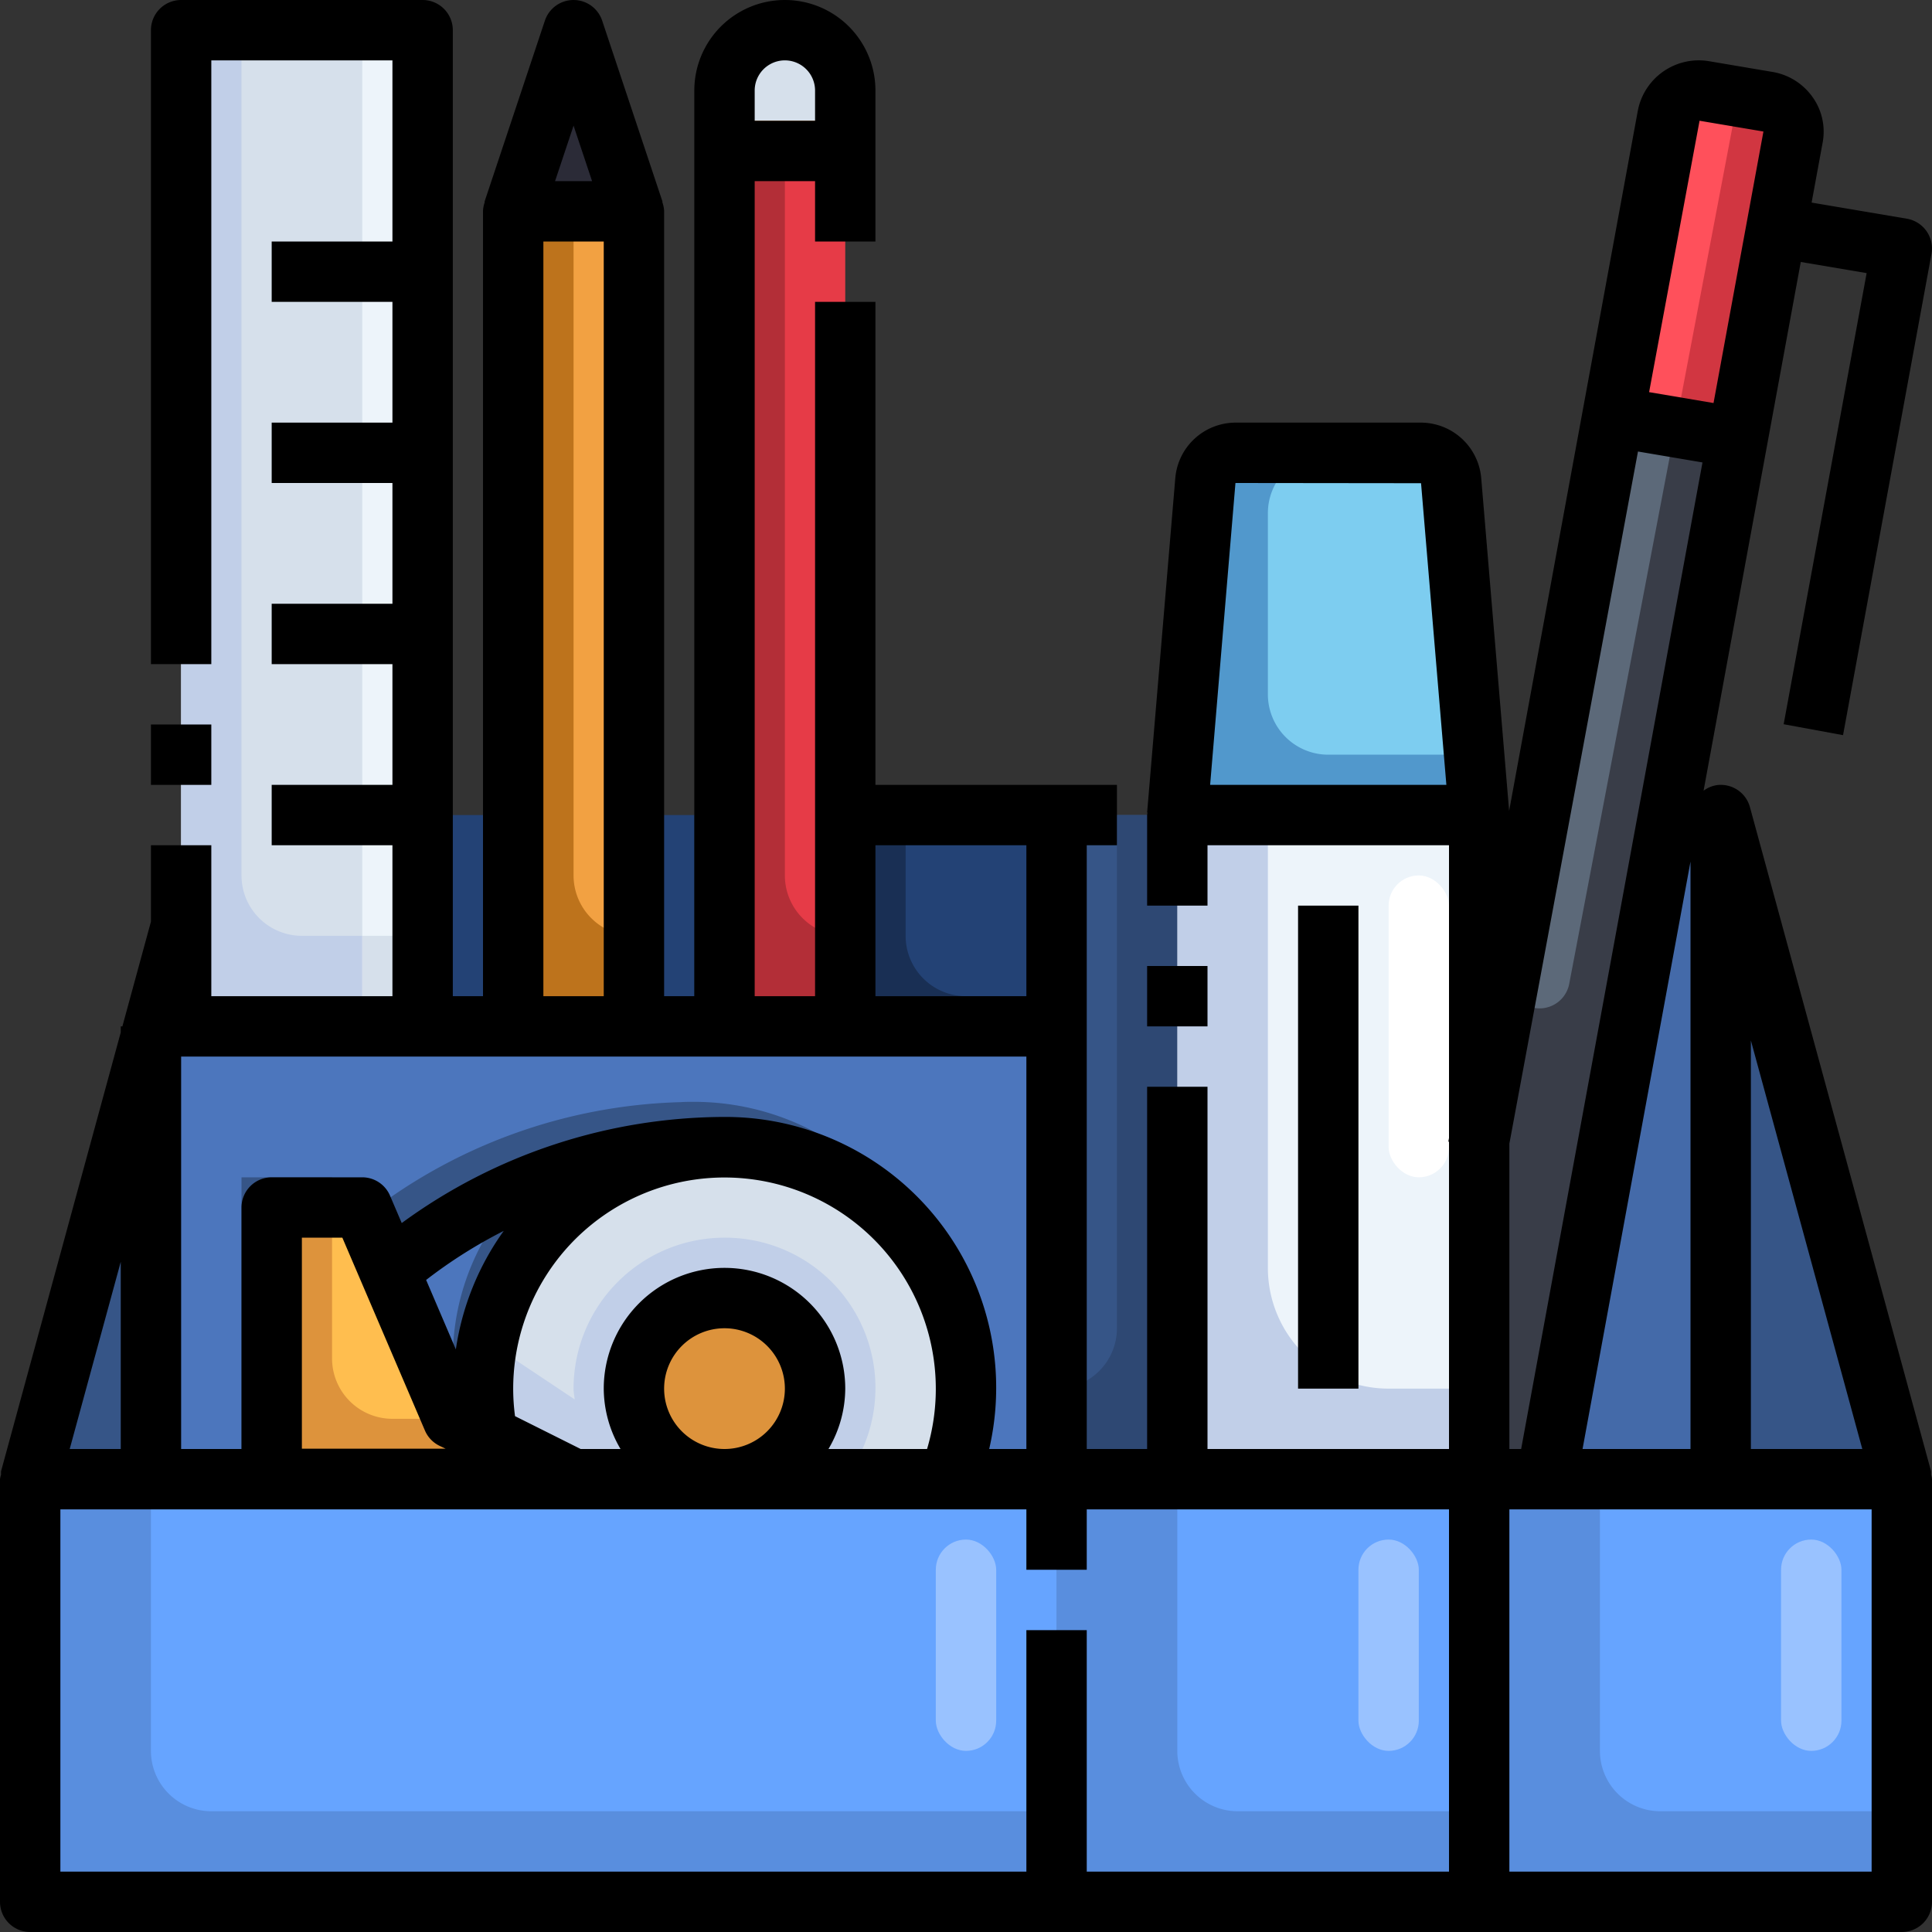 <svg height="512" viewBox="0 0 64 64" width="512" xmlns="http://www.w3.org/2000/svg"><rect x="0" y="0" width="64" height="64" fill="#333333" stroke="none"/><g id="_07-Stationery_box" data-name="07-Stationery box"><path d="m6 30.67v3.33h-.91z" fill="#192f54"/><path d="m14 27v7h-8v-3.33-29.67h8v8 6 6z" fill="#d6e0eb"/><path d="m19 1 2 6h-4z" fill="#2b2b37"/><path d="m17 7h4v27h-4z" fill="#f2a142"/><path d="m24 3a2 2 0 0 1 4 0v2h-4z" fill="#d6e0eb"/><path d="m28 27v7h-4v-29h4z" fill="#e63b47"/><path d="m55.27 27-4.05 22h-2.22v-11.22l1.98-10.78 2.43-13.2 4.15.7h.01z" fill="#5c6979"/><path d="m58.54 3.37a1.017 1.017 0 0 1 .86 1.17l-.55 2.99-1.28 6.97h-.01l-4.15-.7 1.83-9.96a1.049 1.049 0 0 1 1.22-.82z" fill="#ff505b"/><path d="m48.07 15.92.93 11.08h-10l.93-11.08a1 1 0 0 1 1-.92h6.14a1 1 0 0 1 1 .92z" fill="#7dcdf0"/><path d="m49 37.78v11.22h-10v-22h10z" fill="#edf4fa"/><path d="m57 27v22h-5.78l4.05-22z" fill="#446aa9"/><path d="m50.98 27-1.98 10.78v-10.78z" fill="#446aa9"/><path d="m39 27v22h-4v-15-7z" fill="#365587"/><path d="m28 34h-22.91l-.09.34v14.66h4v-9h3l.88 2.05 2.12 4.95 1.16.58a8.219 8.219 0 0 1 -.16-1.58 8 8 0 0 1 7.56-7.99c.15-.01.29-.01.44-.01a8 8 0 0 1 8 8 8.093 8.093 0 0 1 -.58 3h3.58v-15z" fill="#4c76bd"/><path d="m28 27h7v7h-7z" fill="#234275"/><path d="m5 34.34v14.66h-4z" fill="#365587"/><path d="m57 27 6 22h-6z" fill="#365587"/><path d="m35 49v14h-34v-14h4 4 10 5 7.42z" fill="#66a4ff"/><path d="m49 49v14h-14v-14h4z" fill="#66a4ff"/><path d="m51.22 49h5.78 6v14h-14v-14z" fill="#66a4ff"/><path d="m21 27h3v7h-3z" fill="#234275"/><path d="m14 27h3v7h-3z" fill="#234275"/><path d="m53 49v9a2 2 0 0 0 2 2h8v3h-14v-14z" fill="#598ede"/><path d="m39 49v9a2 2 0 0 0 2 2h8v3h-14v-14z" fill="#598ede"/><path d="m5 49v9a2 2 0 0 0 2 2h28v3h-34v-14z" fill="#598ede"/><rect fill="#99c2ff" height="7" rx="1" width="2" x="59" y="51"/><rect fill="#99c2ff" height="7" rx="1" width="2" x="45" y="51"/><rect fill="#fff" height="10" rx="1" width="2" x="46" y="29"/><rect fill="#99c2ff" height="7" rx="1" width="2" x="31" y="51"/><path d="m55.5 14.152-3.518 18.441a1 1 0 0 1 -1.982-.187v-.07l-1 5.444v11.22h2.22l4.05-22 2.3-12.5h-.01z" fill="#393d48"/><path d="m58.54 3.37-.961-.162-2.079 10.944 2.065.348h.01l1.28-6.97.55-2.99a1.017 1.017 0 0 0 -.865-1.17z" fill="#d13641"/><path d="m39 27h-2v17a2 2 0 0 1 -2 2v3h4z" fill="#2e4873"/><path d="m46 46a4 4 0 0 1 -4-4v-15h-3v22h10v-3z" fill="#c1cfe8"/><path d="m44 25a2 2 0 0 1 -2-2v-6a2 2 0 0 1 2-2h-3.07a1 1 0 0 0 -1 .92l-.93 11.08h10l-.168-2z" fill="#5198cc"/><g fill="#192f54"><path d="m30 27v4a2 2 0 0 0 2 2h3v1h-7v-7z"/><path d="m23 27v6h-2v1h1 2v-7z"/><path d="m16 27v6h-2v1h1 2v-7z"/></g><path d="m26 29v-24h-2v29h4v-3a2 2 0 0 1 -2-2z" fill="#b32e37"/><path d="m24 4h4v1h-4z" fill="#f2a142"/><path d="m19 29v-22h-2v27h4v-3a2 2 0 0 1 -2-2z" fill="#bd731c"/><path d="m12 1h2v33h-2z" fill="#edf4fa"/><path d="m6 1v33h6v-3h-2a2 2 0 0 1 -2-2v-28z" fill="#c1cfe8"/><path d="m12 31h2v3h-2z" fill="#d6e0eb"/><path d="m31.5 45a8.51 8.51 0 0 0 -8.5-8.5c-.161 0-.312 0-.452.01a17.7 17.7 0 0 0 -10.548 3.851l-.306.247-.694-1.608h-3v10h23v-1h-.052a8.56 8.56 0 0 0 .552-3zm-19.186-3.611.308-.248a16.707 16.707 0 0 1 6.594-3.184 7.992 7.992 0 0 0 -4.216 7.043 8.219 8.219 0 0 0 .16 1.58l-1.16-.58-1.932-4.511a.494.494 0 0 0 .246-.1z" fill="#365587"/><path d="m27 46a3 3 0 1 0 -3 3h-5l-2.84-1.42a8.219 8.219 0 0 1 -.16-1.58 8 8 0 0 1 7.56-7.99c.15-.01.29-.01.44-.01a8 8 0 0 1 8 8 8.093 8.093 0 0 1 -.58 3h-7.42a3 3 0 0 0 3-3z" fill="#d6e0eb"/><circle cx="24" cy="46" fill="#dd933c" r="3"/><path d="m19 49h-10v-9h3l.88 2.05 2.12 4.95 1.16.58z" fill="#ffbe4f"/><path d="m16.16 47.58-1.16-.58h-2a2 2 0 0 1 -2-2v-5h-2v9h10z" fill="#dd933c"/><path d="m24 41a5 5 0 0 0 -5 5c0 .122.027.237.036.357l-2.883-1.922a8.072 8.072 0 0 0 -.153 1.565 8.219 8.219 0 0 0 .16 1.58l2.84 1.42h5a3 3 0 1 1 3-3 3 3 0 0 1 -3 3h3.977a4.977 4.977 0 0 0 -3.977-8z" fill="#c1cfe8"/><path d="m63.969 48.846a.984.984 0 0 0 0-.109l-6-22a1 1 0 0 0 -1.1-.728.978.978 0 0 0 -.436.185l3.22-17.516 2.182.369-2.749 14.944 1.967.362 2.93-15.942a1 1 0 0 0 -.816-1.166l-3.155-.534.366-1.991a1.965 1.965 0 0 0 -.327-1.494 2.041 2.041 0 0 0 -1.345-.845l-2.077-.351a2.056 2.056 0 0 0 -2.372 1.626l-4.265 23.206-.924-11.015a2.01 2.01 0 0 0 -1.994-1.847h-6.148a2.007 2.007 0 0 0 -1.993 1.84l-.933 11.077h.014a.745.745 0 0 0 -.014.083v3h2v-2h8v9.7l-.022.119h.022v10.181h-8v-12h-2v12h-2v-20h1v-2h-8v-16h-2v23h-2v-27h2v2h2v-5a3 3 0 0 0 -6 0v30h-1v-26a.979.979 0 0 0 -.063-.312h.012l-2-6a1 1 0 0 0 -1.9 0l-2 6h.012a.979.979 0 0 0 -.061.312v26h-1v-32a1 1 0 0 0 -1-1h-8a1 1 0 0 0 -1 1v21h2v-20h6v6h-4v2h4v4h-4v2h4v4h-4v2h4v4h-4v2h4v5h-6v-5h-2v2.532l-.946 3.468h-.054v.2l-3.965 14.537a.984.984 0 0 0 0 .109.977.977 0 0 0 -.035.154v14a1 1 0 0 0 1 1h62a1 1 0 0 0 1-1v-14a.977.977 0 0 0 -.031-.154zm-38.969-45.846a1 1 0 0 1 2 0v1h-2zm33 31.467 3.691 13.533h-3.691zm-2 13.533h-3.576l3.576-19.458zm-6 0v-10.116l4.26-22.927 2.137.362-6.007 32.681zm6.3-44 2.116.357-1.653 8.994-2.134-.361zm-9.226 12.007.839 9.993h-7.826l.839-10zm-18.074 11.993h5v5h-5zm0 7h5v13h-1.232a8.973 8.973 0 0 0 -8.768-11 18.163 18.163 0 0 0 -10.692 3.515l-.389-.909a1 1 0 0 0 -.919-.606h-3a1 1 0 0 0 -1 1v8h-2v-13zm-7 11a2 2 0 1 1 2 2 2 2 0 0 1 -2-2zm2-4a4 4 0 0 0 -4 4 3.959 3.959 0 0 0 .556 2h-1.32l-2.175-1.088a6.927 6.927 0 0 1 -.061-.912 7 7 0 1 1 13.71 2h-3.266a3.959 3.959 0 0 0 .556-2 4 4 0 0 0 -4-4zm-8.9 2.7-.984-2.3a16.04 16.04 0 0 1 2.571-1.625 8.949 8.949 0 0 0 -1.587 3.93zm-1.023 2.689a1 1 0 0 0 .472.5l.211.1h-4.76v-6.989h1.341zm3.923-14.389v-25h2v25zm1.613-27h-1.226l.613-1.838zm-15.613 35.8v6.2h-1.691zm30 12.2v8h-32v-12h32v2h2v-2h12v12h-12v-8zm28 8h-12v-12h12z"/><path d="m5 24h2v2h-2z"/><path d="m38 32h2v2h-2z"/><path d="m43 30h2v16h-2z"/></g></svg>